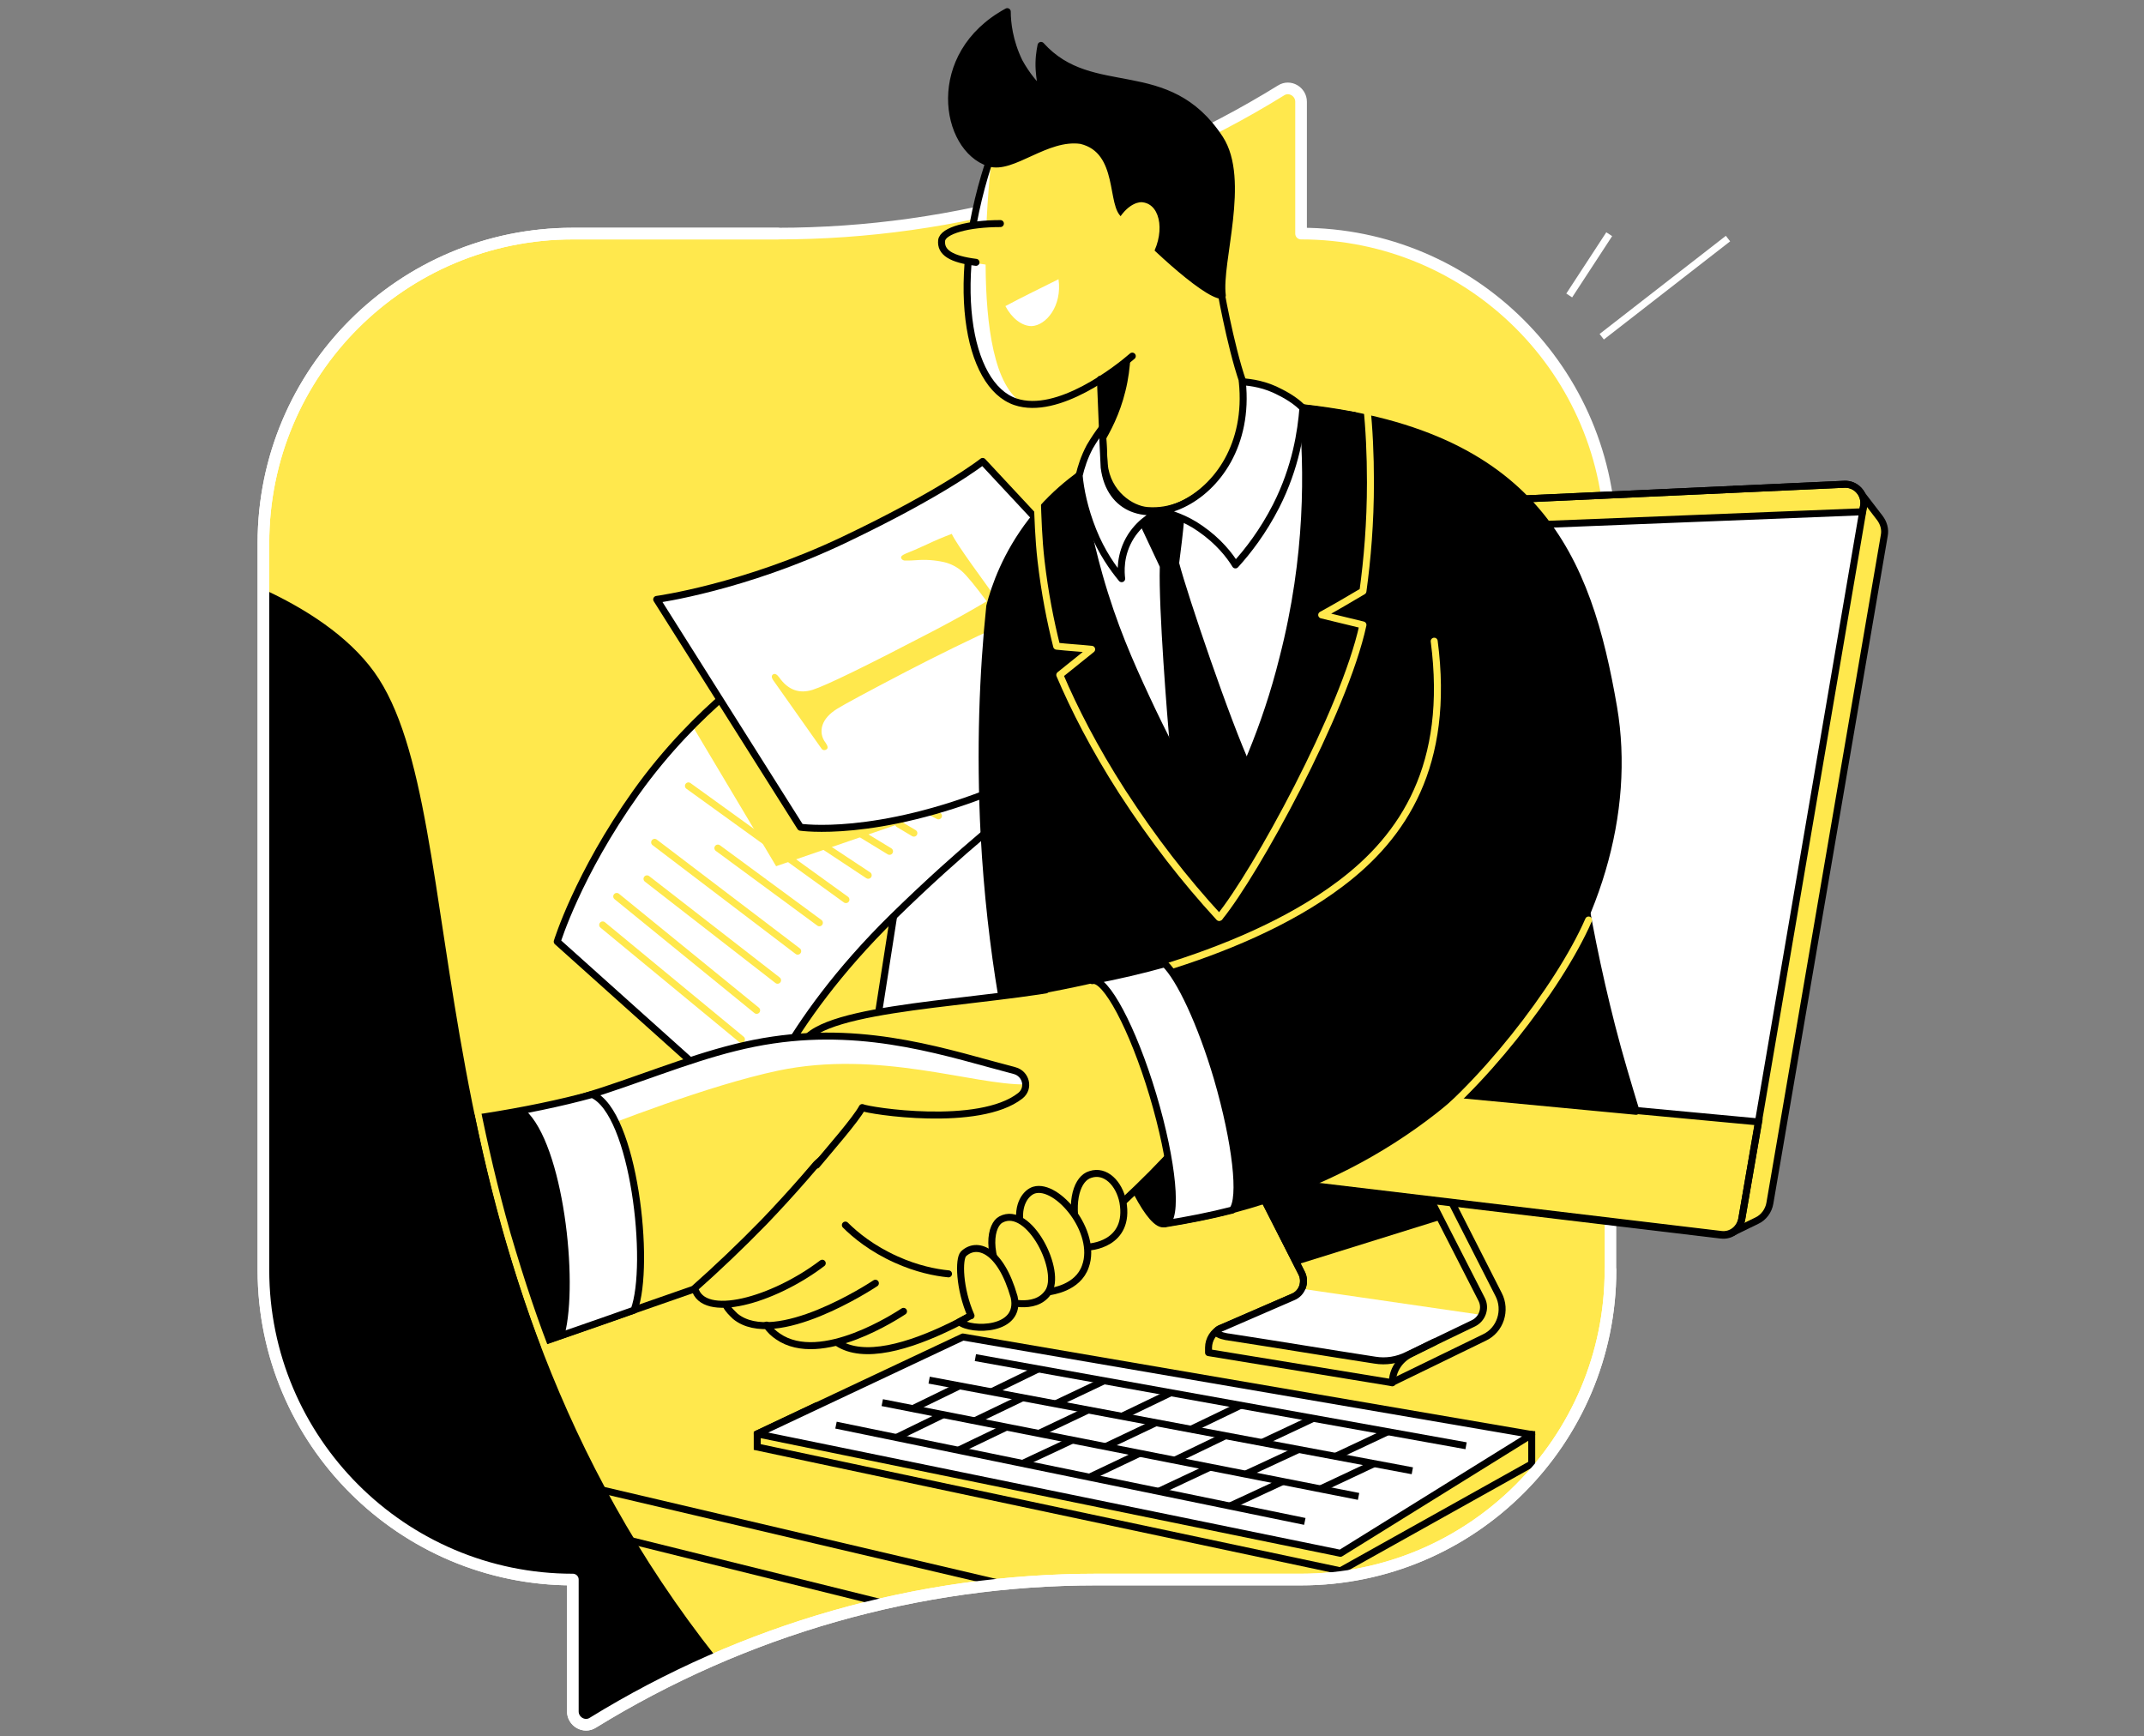 <svg width="368" height="298" viewBox="0 0 368 298" fill="none" xmlns="http://www.w3.org/2000/svg">
<rect x="0" y="0" width="368" height="298" fill="#808080" stroke="none"/>
<g clip-path="url(#clip0)">
<path d="M223.316 17.45C223.316 15.733 221.385 14.553 219.883 15.518C194.026 31.505 164.092 40.088 133.514 40.088H98.323C69.033 40.088 45.215 63.799 45.215 93.197V217.975C45.215 247.265 69.033 271.084 98.323 271.084V293.722C98.323 295.438 100.254 296.619 101.756 295.653C127.721 279.667 157.547 271.084 188.125 271.084H223.316C252.606 271.084 276.425 247.265 276.425 217.975V93.197C276.425 63.799 252.606 40.088 223.316 40.088V17.45V17.45Z" fill="#FFE84D" stroke="white" stroke-width="2" stroke-miterlimit="10" stroke-linecap="round" stroke-linejoin="round"/>
<path d="M172.225 271.883L59.592 245.441L52.333 243.733" stroke="black" stroke-width="1.2" stroke-miterlimit="10" stroke-linecap="round" stroke-linejoin="round"/>
<path d="M63.336 253.264L152.081 275.253" stroke="black" stroke-width="1.2" stroke-miterlimit="10" stroke-linecap="round" stroke-linejoin="round"/>
<path d="M213.875 199.735L223.424 218.511C224.175 220.013 223.531 221.945 221.922 222.588L208.939 228.275C208.51 228.489 208.618 229.133 209.047 229.133L238.873 233.854L252.928 227.094C254.43 226.343 255.074 224.519 254.323 223.017L244.667 204.134L213.875 199.735Z" fill="#FFE84D"/>
<path d="M244.774 204.242L213.875 199.735L223.423 218.511C224.174 220.013 223.531 221.945 221.921 222.588L209.583 227.953C208.296 228.489 207.437 229.884 207.437 231.279V232.137L238.873 237.287L254.752 229.562C257.542 228.275 258.615 224.841 257.22 222.159L247.778 203.598L244.774 204.242Z" fill="#FFE84D" stroke="black" stroke-width="1.2" stroke-miterlimit="10" stroke-linecap="round" stroke-linejoin="round"/>
<path d="M254.538 225.7L223.531 221.193C223.209 221.837 222.78 222.374 222.029 222.696L209.261 228.275C208.725 228.489 208.832 229.24 209.368 229.348L236.798 233.72L239.192 233.389L241.259 232.973L253.035 227.309C253.787 226.88 254.216 226.343 254.538 225.7Z" fill="white"/>
<path d="M213.875 199.735L223.423 218.511C224.175 220.013 223.531 221.945 221.921 222.588L209.798 227.845C208.832 228.167 208.832 228.489 208.832 228.596C208.832 229.133 210.656 229.455 210.871 229.455C219.239 230.742 227.608 232.137 235.976 233.425C237.908 233.746 239.839 233.425 241.556 232.566L252.928 227.094C254.43 226.343 255.074 224.519 254.323 223.017L244.667 204.134L213.875 199.735Z" stroke="black" stroke-width="1.2" stroke-miterlimit="10" stroke-linecap="round" stroke-linejoin="round"/>
<path d="M222.672 217.009L247.456 209.284L244.774 204.242L213.875 199.735L222.672 217.009Z" fill="black"/>
<path d="M297.775 83.97L153.47 194.908L297.561 211.43L301.531 209.499C302.711 208.963 303.569 207.782 303.784 206.495L323.418 91.909C323.632 90.836 323.31 89.763 322.667 88.905L319.126 84.291L297.775 83.97Z" fill="#FFE84D" stroke="black" stroke-width="1.2" stroke-miterlimit="10"/>
<path d="M163.448 92.767L148.106 191.045C147.784 192.869 149.071 194.478 150.895 194.693L295.415 211.967C297.132 212.181 298.634 211.001 298.956 209.284L319.877 86.867C320.199 84.828 318.59 83.004 316.551 83.111L166.452 89.978C164.95 90.085 163.663 91.158 163.448 92.767Z" fill="white"/>
<path d="M150.037 178.385L148.106 190.938C147.784 192.762 149.071 194.371 150.895 194.586L295.415 211.859C297.132 212.074 298.634 210.894 298.956 209.177L301.852 192.547L150.037 178.385Z" fill="#FFE84D" stroke="black" stroke-width="1.2" stroke-miterlimit="10"/>
<path d="M316.551 83.111L166.452 89.978C164.95 90.085 163.663 91.158 163.448 92.66L163.233 94.055L319.662 87.832L319.877 86.759C320.199 84.828 318.589 83.004 316.551 83.111Z" fill="#FFE84D" stroke="black" stroke-width="1.2" stroke-miterlimit="10"/>
<path d="M163.448 92.767L148.106 191.045C147.784 192.869 149.071 194.478 150.895 194.693L295.415 211.967C297.132 212.181 298.634 211.001 298.956 209.284L319.877 86.867C320.199 84.828 318.59 83.004 316.551 83.111L166.452 89.978C164.95 90.085 163.663 91.158 163.448 92.767Z" stroke="black" stroke-width="1.2" stroke-miterlimit="10" stroke-linecap="round" stroke-linejoin="round"/>
<path d="M238.98 237.315C238.98 235.277 240.161 233.346 242.092 232.38L246.169 230.34" stroke="black" stroke-width="1.2" stroke-miterlimit="10" stroke-linecap="round" stroke-linejoin="round"/>
<path d="M140.166 241.257L129.974 246.085V248.338L230.075 269.581L262.906 251.235V246.192L140.166 241.257Z" fill="#FFE84D" stroke="black" stroke-width="1.2" stroke-miterlimit="10"/>
<path d="M230.075 266.577L129.974 246.085L165.272 229.455L262.906 246.192L230.075 266.577Z" fill="white" stroke="black" stroke-width="1.2" stroke-miterlimit="10" stroke-linecap="round" stroke-linejoin="round"/>
<path d="M167.418 232.995L251.641 248.123" stroke="black" stroke-width="1.2" stroke-miterlimit="10"/>
<path d="M159.479 236.858L242.414 252.415" stroke="black" stroke-width="1.2" stroke-miterlimit="10"/>
<path d="M151.432 240.72L233.187 256.814" stroke="black" stroke-width="1.2" stroke-miterlimit="10"/>
<path d="M178.254 234.927L170.1 238.896" stroke="black" stroke-width="1.2" stroke-miterlimit="10"/>
<path d="M189.52 236.965L181.151 240.935" stroke="black" stroke-width="1.2" stroke-miterlimit="10"/>
<path d="M201 239.004L192.524 243.081" stroke="black" stroke-width="1.2" stroke-miterlimit="10"/>
<path d="M213.016 241.149L204.326 245.334" stroke="black" stroke-width="1.2" stroke-miterlimit="10"/>
<path d="M225.462 243.403L216.557 247.587" stroke="black" stroke-width="1.2" stroke-miterlimit="10"/>
<path d="M238.337 245.656L229.217 249.947" stroke="black" stroke-width="1.2" stroke-miterlimit="10"/>
<path d="M156.582 241.793L164.736 237.823" stroke="black" stroke-width="1.2" stroke-miterlimit="10"/>
<path d="M167.311 243.832L175.572 239.862" stroke="black" stroke-width="1.2" stroke-miterlimit="10"/>
<path d="M178.362 245.977L186.73 242.008" stroke="black" stroke-width="1.2" stroke-miterlimit="10"/>
<path d="M189.842 248.231L198.425 244.154" stroke="black" stroke-width="1.2" stroke-miterlimit="10"/>
<path d="M201.644 250.591L210.334 246.407" stroke="black" stroke-width="1.2" stroke-miterlimit="10"/>
<path d="M213.875 252.952L222.887 248.767" stroke="black" stroke-width="1.2" stroke-miterlimit="10"/>
<path d="M226.642 255.526L235.762 251.235" stroke="black" stroke-width="1.2" stroke-miterlimit="10"/>
<path d="M143.492 244.583L223.96 261.106" stroke="black" stroke-width="1.2" stroke-miterlimit="10"/>
<path d="M161.946 242.759L153.792 246.729" stroke="black" stroke-width="1.2" stroke-miterlimit="10"/>
<path d="M172.782 244.905L164.521 248.875" stroke="black" stroke-width="1.2" stroke-miterlimit="10"/>
<path d="M184.048 247.158L175.572 251.128" stroke="black" stroke-width="1.2" stroke-miterlimit="10"/>
<path d="M195.635 249.411L187.052 253.488" stroke="black" stroke-width="1.2" stroke-miterlimit="10"/>
<path d="M207.759 251.771L198.854 255.956" stroke="black" stroke-width="1.2" stroke-miterlimit="10"/>
<path d="M220.205 254.239L211.192 258.423" stroke="black" stroke-width="1.2" stroke-miterlimit="10"/>
<path d="M271.06 148.773C272.348 157.249 274.171 166.476 276.639 176.132C277.927 181.174 279.429 186.11 280.823 190.723C267.198 189.436 253.572 188.148 240.053 186.861C250.353 174.093 260.653 161.433 271.06 148.773Z" fill="black" stroke="black" stroke-width="1.2" stroke-miterlimit="10" stroke-linecap="round" stroke-linejoin="round"/>
<path d="M181.795 127.744C182.868 133.538 184.37 140.19 186.838 147.378C189.305 154.888 192.202 161.326 194.992 166.69" stroke="#FFE84D" stroke-width="1.2" stroke-miterlimit="10" stroke-linecap="round" stroke-linejoin="round"/>
<path d="M174.624 138.488L132.079 113.45C132.079 113.45 119.767 121.169 109.161 136.038C99.166 150.078 95.644 161.601 95.644 161.601L129.318 191.797C129.318 191.797 134.073 176.2 153.337 157.296C165.569 145.326 174.624 138.488 174.624 138.488Z" fill="white"/>
<path d="M165.792 137.447L133.215 148.657L118.471 123.94L127.481 116.292L165.792 137.447Z" fill="#FFE84D"/>
<path d="M127.265 178.384L103.445 158.735" stroke="#FFE84D" stroke-width="1.2" stroke-linecap="round" stroke-linejoin="round"/>
<path d="M129.869 173.397L105.856 153.847" stroke="#FFE84D" stroke-width="1.2" stroke-linecap="round" stroke-linejoin="round"/>
<path d="M133.463 168.23L111.052 150.827" stroke="#FFE84D" stroke-width="1.2" stroke-linecap="round" stroke-linejoin="round"/>
<path d="M136.919 163.236L112.364 144.563" stroke="#FFE84D" stroke-width="1.2" stroke-linecap="round" stroke-linejoin="round"/>
<path d="M140.64 158.37L123.219 145.547" stroke="#FFE84D" stroke-width="1.2" stroke-linecap="round" stroke-linejoin="round"/>
<path d="M145.198 154.39L118.164 134.877" stroke="#FFE84D" stroke-width="1.2" stroke-linecap="round" stroke-linejoin="round"/>
<path d="M149.022 150.215L136.15 141.708" stroke="#FFE84D" stroke-width="1.2" stroke-linecap="round" stroke-linejoin="round"/>
<path d="M152.681 146.107L147.584 143" stroke="#FFE84D" stroke-width="1.2" stroke-linecap="round" stroke-linejoin="round"/>
<path d="M156.858 142.983L154.244 141.42" stroke="#FFE84D" stroke-width="1.2" stroke-linecap="round" stroke-linejoin="round"/>
<path d="M161.078 140.016L159.764 139.327" stroke="#FFE84D" stroke-width="1.2" stroke-linecap="round" stroke-linejoin="round"/>
<path d="M174.624 138.488L132.079 113.45C132.079 113.45 119.767 121.169 109.161 136.038C99.166 150.078 95.644 161.601 95.644 161.601L129.318 191.797C129.318 191.797 134.073 176.2 153.337 157.296C165.569 145.326 174.624 138.488 174.624 138.488Z" stroke="black" stroke-width="1.2" stroke-linecap="round" stroke-linejoin="round"/>
<path d="M201.796 114.744C201.796 114.744 192.172 126.894 171.212 135.41C150.252 143.925 137.393 141.969 137.393 141.969L112.717 102.872C112.717 102.872 127.672 100.838 144.878 92.641C162.085 84.443 168.667 79.19 168.667 79.19L201.796 114.744Z" fill="white" stroke="black" stroke-width="1.2" stroke-linecap="round" stroke-linejoin="round"/>
<path d="M172.15 107.156C172.919 108.109 173.451 108.789 173.737 109.195C175.673 111.938 176.267 114.35 175.516 116.431C174.765 118.513 173.831 119.983 172.713 120.842C172.305 121.14 172.199 121.425 172.398 121.703C172.461 121.775 172.54 121.833 172.629 121.872C172.718 121.911 172.814 121.93 172.911 121.928C175.003 120.748 178.383 118.654 181.711 116.326C178.188 111.661 174.146 107.182 171.537 103.484C168.87 99.702 164.295 93.624 163.361 91.625C161.962 92.146 160.544 92.747 159.107 93.426C157.457 94.184 156.281 94.694 155.58 94.954C155.428 95.019 155.269 95.091 155.113 95.176C154.683 95.398 154.559 95.646 154.748 95.909C154.808 95.992 154.885 96.061 154.975 96.111C155.064 96.161 155.163 96.191 155.265 96.199C155.944 96.214 156.624 96.194 157.301 96.136C158.893 96.011 160.495 96.126 162.054 96.475C163.213 96.749 164.285 97.308 165.173 98.101C166.007 98.866 167.402 100.563 169.357 103.191C166.756 104.756 163.715 106.449 160.232 108.27C148.708 114.283 141.791 117.655 139.481 118.384C137.171 119.114 135.257 118.404 133.741 116.255C133.37 115.756 133.045 115.557 132.734 115.715C132.422 115.873 132.37 116.246 132.717 116.74L140.987 128.454C141.028 128.523 141.083 128.582 141.148 128.629C141.213 128.675 141.288 128.708 141.366 128.724C141.445 128.741 141.526 128.741 141.604 128.724C141.683 128.708 141.757 128.676 141.822 128.629C142.163 128.452 142.122 128.064 141.703 127.467C141.365 127.043 141.14 126.54 141.05 126.005C140.96 125.47 141.008 124.921 141.189 124.409C141.549 123.378 142.379 122.458 143.68 121.649C144.982 120.84 148.888 118.737 155.397 115.339C160.955 112.447 166.54 109.719 172.15 107.156Z" fill="#FFE84D"/>
<path d="M232.65 76.567C232.543 74.85 232.436 73.026 232.436 71.309C229.11 70.773 225.569 70.237 222.029 69.807C219.668 69.485 217.308 69.271 214.948 68.949C206.472 72.275 197.996 75.494 189.52 78.82C186.516 80.536 181.473 83.755 177.074 89.441C172.675 95.128 170.744 100.707 169.886 104.033C168.706 115.406 168.169 128.602 168.92 143.301C169.457 153.279 170.529 162.506 171.924 170.875C180.293 171.626 188.554 172.377 196.923 173.235L231.256 165.403L258.078 131.07L232.65 76.567Z" fill="black" stroke="black" stroke-width="1.2" stroke-miterlimit="10" stroke-linecap="round" stroke-linejoin="round"/>
<path d="M199.907 210.013C202.179 209.336 201.236 199.442 197.802 187.914C194.368 176.385 189.743 167.588 187.471 168.265C185.199 168.942 186.142 178.836 189.576 190.364C193.01 201.892 197.636 210.689 199.907 210.013Z" fill="black" stroke="black" stroke-width="1.2" stroke-miterlimit="10" stroke-linecap="round" stroke-linejoin="round"/>
<path d="M143.6 230.421C152.612 236.429 174.928 221.194 180.829 216.473C189.412 209.606 196.494 202.954 202.073 196.731C198.747 186.861 195.528 177.097 192.202 167.227C190.593 167.549 188.983 167.87 187.374 168.192C186.301 168.514 185.121 168.729 183.941 168.943C182.868 169.158 181.902 169.372 180.936 169.48C158.727 172.377 140.703 174.522 138.664 177.741C128.257 194.908 154.114 213.361 143.6 230.421Z" fill="#FFE84D"/>
<path d="M143.6 189.436L143.922 195.122C140.274 199.736 135.982 204.671 131.154 209.714C127.077 213.898 123 217.76 119.245 221.086C120.64 226.558 132.656 223.232 141.132 216.795" stroke="black" stroke-width="1.2" stroke-miterlimit="10" stroke-linecap="round" stroke-linejoin="round"/>
<path d="M119.245 221.194L85.341 232.996" stroke="black" stroke-width="1.2" stroke-miterlimit="10" stroke-linecap="round" stroke-linejoin="round"/>
<path d="M150.252 220.228C149.608 220.657 133.085 231.493 126.219 225.914C125.682 225.378 125.039 224.842 124.609 223.983" stroke="black" stroke-width="1.2" stroke-miterlimit="10" stroke-linecap="round" stroke-linejoin="round"/>
<path d="M155.08 225.056C154.221 225.592 140.917 234.498 133.514 229.348C132.871 228.918 132.12 228.275 131.583 227.416" stroke="black" stroke-width="1.2" stroke-miterlimit="10" stroke-linecap="round" stroke-linejoin="round"/>
<path d="M202.18 196.731C196.601 202.954 189.412 209.606 180.936 216.473C174.928 221.194 152.719 236.429 143.707 230.421" stroke="black" stroke-width="1.2" stroke-miterlimit="10" stroke-linecap="round" stroke-linejoin="round"/>
<path d="M145.102 210.25C146.818 211.967 149.715 214.327 153.792 216.151C157.333 217.76 160.552 218.404 162.805 218.619" stroke="black" stroke-width="1.2" stroke-miterlimit="10" stroke-linecap="round" stroke-linejoin="round"/>
<path d="M184.906 211.43C183.619 206.066 184.906 202.203 187.159 201.559C189.734 200.701 192.095 203.061 192.738 206.28C194.026 213.576 187.052 214.112 186.408 214.005C185.979 213.147 185.443 212.288 184.906 211.43Z" fill="#FFE84D" stroke="black" stroke-width="1.2" stroke-miterlimit="10" stroke-linecap="round" stroke-linejoin="round"/>
<path d="M175.143 210.25C174.499 206.709 176.108 204.671 177.503 204.242C181.473 203.061 188.447 211.43 186.301 217.331C185.014 221.086 180.507 221.623 179.864 221.73C177.825 219.262 175.787 216.687 173.748 214.22L175.143 210.25Z" fill="#FFE84D" stroke="black" stroke-width="1.2" stroke-miterlimit="10" stroke-linecap="round" stroke-linejoin="round"/>
<path d="M173.319 221.837C168.813 214.971 170.1 210.143 171.817 209.284C176.645 206.709 182.439 218.297 179.864 221.837C177.611 225.056 172.461 223.339 171.602 222.91" fill="#FFE84D"/>
<path d="M173.319 221.837C168.813 214.971 170.1 210.143 171.817 209.284C176.645 206.709 182.439 218.297 179.864 221.837C177.611 225.056 172.461 223.339 171.602 222.91" stroke="black" stroke-width="1.2" stroke-miterlimit="10" stroke-linecap="round" stroke-linejoin="round"/>
<path d="M166.667 225.807C164.629 221.193 164.521 216.044 165.38 215.185C167.633 213.039 171.71 214.327 174.07 222.588C175.358 228.489 166.667 228.489 164.736 226.88" fill="#FFE84D"/>
<path d="M166.667 225.807C164.629 221.193 164.521 216.044 165.38 215.185C167.633 213.039 171.71 214.327 174.07 222.588C175.358 228.489 166.667 228.489 164.736 226.88" stroke="black" stroke-width="1.2" stroke-miterlimit="10" stroke-linecap="round" stroke-linejoin="round"/>
<path d="M135.124 182.569L138.771 177.848C145.209 172.162 173.212 172.055 187.481 168.3C191.665 167.549 191.88 167.656 196.172 170.231C197.03 175.273 201.965 186.002 202.824 190.938" stroke="black" stroke-width="1.2" stroke-miterlimit="10" stroke-linecap="round" stroke-linejoin="round"/>
<path d="M276.961 121.414C272.562 95.879 264.086 73.884 222.029 69.807L244.13 116.8C244.56 121.628 256.469 154.674 187.589 168.192C189.842 167.549 194.562 176.346 197.996 187.826C201.429 199.306 202.395 209.284 200.034 209.928C253.143 202.203 283.077 157.356 276.961 121.414Z" fill="black" stroke="black" stroke-width="1.2" stroke-miterlimit="10" stroke-linecap="round" stroke-linejoin="round"/>
<path d="M76.114 192.869C100.469 191.26 115.06 181.067 132.656 178.492C149.393 176.024 163.019 180.852 174.177 183.749C176.108 184.286 176.752 186.753 175.143 188.041C168.062 193.62 149.071 190.616 147.998 190.079C146.818 192.011 145.102 194.156 142.956 196.41C138.664 200.701 134.158 203.062 131.047 204.349" fill="#FFE84D"/>
<path d="M174.177 183.642C163.019 180.852 149.393 175.917 132.656 178.385C120.854 180.101 110.447 185.251 97.679 188.899V195.659C105.619 192.547 121.498 186.324 133.514 183.749C150.895 180.101 166.989 186.217 176.001 186.11C176.108 185.037 175.465 183.964 174.177 183.642Z" fill="white"/>
<path d="M76.114 192.869C100.469 191.26 115.06 181.067 132.656 178.492C149.393 176.024 163.019 180.852 174.177 183.749C176.108 184.286 176.752 186.753 175.143 188.041C168.062 193.62 149.071 190.616 147.998 190.079C146.925 192.118 142.205 197.482 140.166 199.95" stroke="black" stroke-width="1.2" stroke-miterlimit="10" stroke-linecap="round" stroke-linejoin="round"/>
<path d="M101.649 187.826C108.838 190.938 111.734 217.009 108.838 224.841C98.323 228.597 86.843 232.352 76.329 236.429C71.501 222.052 66.78 207.675 61.952 193.298C68.175 193.191 75.363 192.762 83.088 191.689C89.955 190.616 96.177 189.328 101.649 187.826Z" fill="white" stroke="black" stroke-width="1.2" stroke-miterlimit="10" stroke-linecap="round" stroke-linejoin="round"/>
<path d="M76.329 236.429C82.981 233.854 89.955 231.386 96.929 229.026C99.289 219.906 96.714 196.41 90.169 190.509C87.916 190.938 85.556 191.367 83.195 191.689C80.191 192.118 77.295 192.44 74.505 192.762C72.574 193.084 70.535 193.513 68.389 193.727C66.351 194.049 64.42 194.264 62.489 194.478C66.995 208.426 71.608 222.374 76.329 236.429Z" fill="black"/>
<path d="M81.693 189.436C83.088 196.41 84.805 203.92 87.058 211.859C89.418 219.906 91.886 227.309 94.568 233.961" stroke="#FFE84D" stroke-width="1.2" stroke-miterlimit="10" stroke-linecap="round" stroke-linejoin="round"/>
<path d="M164.628 226.88L166.56 225.807" stroke="black" stroke-width="1.2" stroke-miterlimit="10" stroke-linecap="round" stroke-linejoin="round"/>
<path d="M214.84 69.056C206.365 72.382 197.889 75.601 189.413 78.927C188.233 79.571 186.73 80.429 185.121 81.609C185.765 86.437 186.838 92.338 188.662 98.776C191.129 107.466 193.919 113.689 196.708 119.697C199.498 125.705 203.36 133.43 208.725 142.121C212.695 134.825 217.201 125.062 220.205 112.938C224.711 95.45 224.497 80.322 223.531 70.129C222.994 70.022 222.458 70.022 221.814 69.915C219.561 69.486 217.201 69.271 214.84 69.056Z" fill="white" stroke="black" stroke-width="1.2" stroke-miterlimit="10" stroke-linecap="round" stroke-linejoin="round"/>
<path d="M234.582 69.486C235.011 73.562 235.225 77.961 235.225 82.789C235.225 89.763 234.689 95.986 233.938 101.458C231.577 102.853 229.217 104.247 226.857 105.535L233.938 107.252C230.719 122.165 215.484 149.846 209.368 157.356" stroke="#FFE84D" stroke-width="1.2" stroke-miterlimit="10" stroke-linecap="round" stroke-linejoin="round"/>
<path d="M178.04 85.472C178.147 88.798 178.254 92.445 178.683 96.201C179.327 101.78 180.293 106.608 181.366 110.899C183.297 111.114 185.335 111.221 187.374 111.436L181.902 115.835C184.37 121.628 187.803 128.388 192.631 135.898C197.996 144.159 203.253 150.919 209.261 157.463" stroke="#FFE84D" stroke-width="1.2" stroke-miterlimit="10" stroke-linecap="round" stroke-linejoin="round"/>
<path d="M206.15 44.487L209.69 50.71C210.334 54.25 212.802 66.374 214.948 68.949C212.158 80.966 204.97 88.261 196.923 87.618C194.133 87.403 190.056 84.721 189.52 79.678C189.198 74.743 188.983 64.657 188.662 59.722V45.453L206.15 44.487Z" fill="#FFE84D"/>
<path d="M170.315 26.14C162.59 48.242 166.023 66.159 174.285 68.949C181.58 71.417 191.88 63.263 194.348 61.117L205.506 42.985L197.674 26.677L187.481 19.703L170.315 26.14Z" fill="#FFE84D"/>
<path d="M170.315 26.14C162.59 48.242 166.023 68.091 175.679 69.271C165.487 63.692 170.315 26.14 170.315 26.14Z" fill="white"/>
<path d="M172.89 2C159.264 9.403 162.054 25.497 169.778 27.964C173.748 29.252 179.542 23.243 185.55 24.102C192.738 25.818 190.485 35.582 193.168 36.977C195.743 40.195 206.793 50.71 209.798 50.71C209.047 44.916 213.982 30.861 209.368 23.78C200.356 10.047 187.481 17.557 178.683 7.794C178.469 8.867 178.254 10.261 178.362 11.978C178.469 13.48 178.683 14.66 178.898 15.733C177.718 14.66 176.216 12.944 174.928 10.583C173.212 7.043 172.89 3.824 172.89 2Z" fill="black" stroke="black" stroke-width="1.2" stroke-miterlimit="10" stroke-linecap="round" stroke-linejoin="round"/>
<path d="M191.988 37.62C193.811 34.724 195.743 34.616 196.172 34.724C199.391 35.153 200.034 40.41 197.352 44.487" fill="#FFE84D"/>
<path d="M172.568 52.534C173.641 54.572 175.358 55.967 177.074 55.967C179.542 55.86 182.332 52.534 181.688 47.92C178.684 49.422 175.572 50.924 172.568 52.534Z" fill="white"/>
<path d="M170.315 26.14C162.59 48.242 166.023 66.159 174.285 68.949C181.58 71.417 191.88 63.263 194.348 61.117" stroke="black" stroke-width="1.2" stroke-miterlimit="10" stroke-linecap="round" stroke-linejoin="round"/>
<path d="M172.568 38.8C166.345 38.8 161.839 39.337 161.624 41.376C161.302 43.629 165.058 45.131 171.602 45.667" fill="#FFE84D"/>
<path d="M171.71 38.371C166.238 38.371 161.839 39.551 161.624 41.268C161.41 43.307 163.234 44.487 167.525 45.023" stroke="black" stroke-width="1.2" stroke-miterlimit="10" stroke-linecap="round" stroke-linejoin="round"/>
<path d="M189.305 76.245C190.593 74.099 192.202 71.095 193.168 67.125C193.704 64.979 193.919 63.048 194.026 61.331C192.631 62.619 188.876 64.979 188.876 64.979C188.876 64.979 189.091 70.237 189.305 76.245Z" fill="black"/>
<path d="M206.15 44.487L209.69 50.71C210.334 54.25 212.802 66.374 214.947 68.949C212.158 80.966 204.969 88.261 196.923 87.618C194.133 87.403 190.056 84.721 189.52 79.678C189.305 76.138 189.091 70.129 188.876 65.087" stroke="black" stroke-width="1.2" stroke-miterlimit="10" stroke-linecap="round" stroke-linejoin="round"/>
<path d="M246.169 110.041C248.958 131.285 240.912 143.516 230.075 151.67C212.051 165.296 183.833 170.124 180.186 170.875" stroke="#FFE84D" stroke-width="1.2" stroke-miterlimit="10" stroke-linecap="round" stroke-linejoin="round"/>
<path d="M202.395 96.63C202.716 94.162 203.038 91.587 203.253 89.12C201.643 88.368 200.249 87.939 199.176 87.618C198.532 87.939 197.03 88.583 195.635 89.978L199.069 97.274C198.854 104.462 200.356 123.131 200.785 127.959C202.931 132.143 205.613 136.864 208.725 141.906C210.119 139.331 213.338 134.825 214.84 131.714C211.192 123.882 203.789 101.994 202.395 96.63Z" fill="black"/>
<path d="M242.628 195.122C253.679 187.29 267.519 169.694 272.669 157.892" stroke="#FFE84D" stroke-width="1.2" stroke-miterlimit="10" stroke-linecap="round" stroke-linejoin="round"/>
<path d="M64.205 115.298C59.699 109.075 52.296 104.355 45 101.029V217.975C45 247.265 68.818 271.084 98.109 271.084V293.722C98.109 295.438 100.04 296.619 101.542 295.653C108.408 291.361 115.597 287.713 123 284.495C68.711 215.936 82.015 139.975 64.205 115.298Z" fill="black"/>
<path d="M276.21 40.195L269.344 50.71" stroke="white" stroke-width="1.2" stroke-miterlimit="10"/>
<path d="M199.927 210.035C203.897 209.392 207.759 208.641 211.514 207.675C213.231 205.744 212.158 196.088 208.939 185.037C206.15 175.595 202.502 167.871 199.927 165.403C196.064 166.476 191.987 167.441 187.481 168.3C189.734 167.656 194.455 176.454 197.888 187.934C201.322 199.414 202.287 209.392 199.927 210.035Z" fill="white" stroke="black" stroke-width="1.2" stroke-miterlimit="10" stroke-linecap="round" stroke-linejoin="round"/>
<path d="M274.923 57.791L296.595 40.946" stroke="white" stroke-width="1.2" stroke-miterlimit="10"/>
<path d="M223.638 70.022C223.316 73.992 222.458 80.107 219.025 86.867C216.772 91.265 214.197 94.591 212.051 96.952C211.085 95.342 209.154 92.875 206.043 90.729C203.468 88.905 200.893 88.154 199.283 87.725C198.318 88.154 195.957 89.227 194.133 92.016C192.095 95.235 192.417 98.347 192.524 99.312C191.022 97.488 189.091 94.806 187.589 91.051C186.087 87.296 185.443 83.97 185.228 81.609C185.55 80.215 186.087 78.498 187.052 76.674C187.803 75.386 188.554 74.314 189.198 73.455C189.305 75.708 189.413 77.961 189.52 80.215C191.451 95.128 215.484 87.081 213.231 65.516C214.733 65.623 217.201 65.945 219.776 67.34C221.492 68.198 222.78 69.164 223.638 70.022Z" fill="white" stroke="black" stroke-width="1.2" stroke-miterlimit="10" stroke-linecap="round" stroke-linejoin="round"/>
<path d="M133.514 40.088H98.323C69.033 40.088 45.215 63.799 45.215 93.197V217.975C45.215 247.265 69.033 271.084 98.323 271.084V293.722C98.323 295.438 100.254 296.619 101.756 295.653C127.721 279.667 157.547 271.084 188.125 271.084H223.316C252.606 271.084 276.425 247.265 276.425 217.975" stroke="white" stroke-width="2" stroke-miterlimit="10" stroke-linecap="round" stroke-linejoin="round"/>
</g>
<defs>
<clipPath id="clip0">
<rect width="368" height="297.99" fill="white"/>
</clipPath>
</defs>
</svg>

